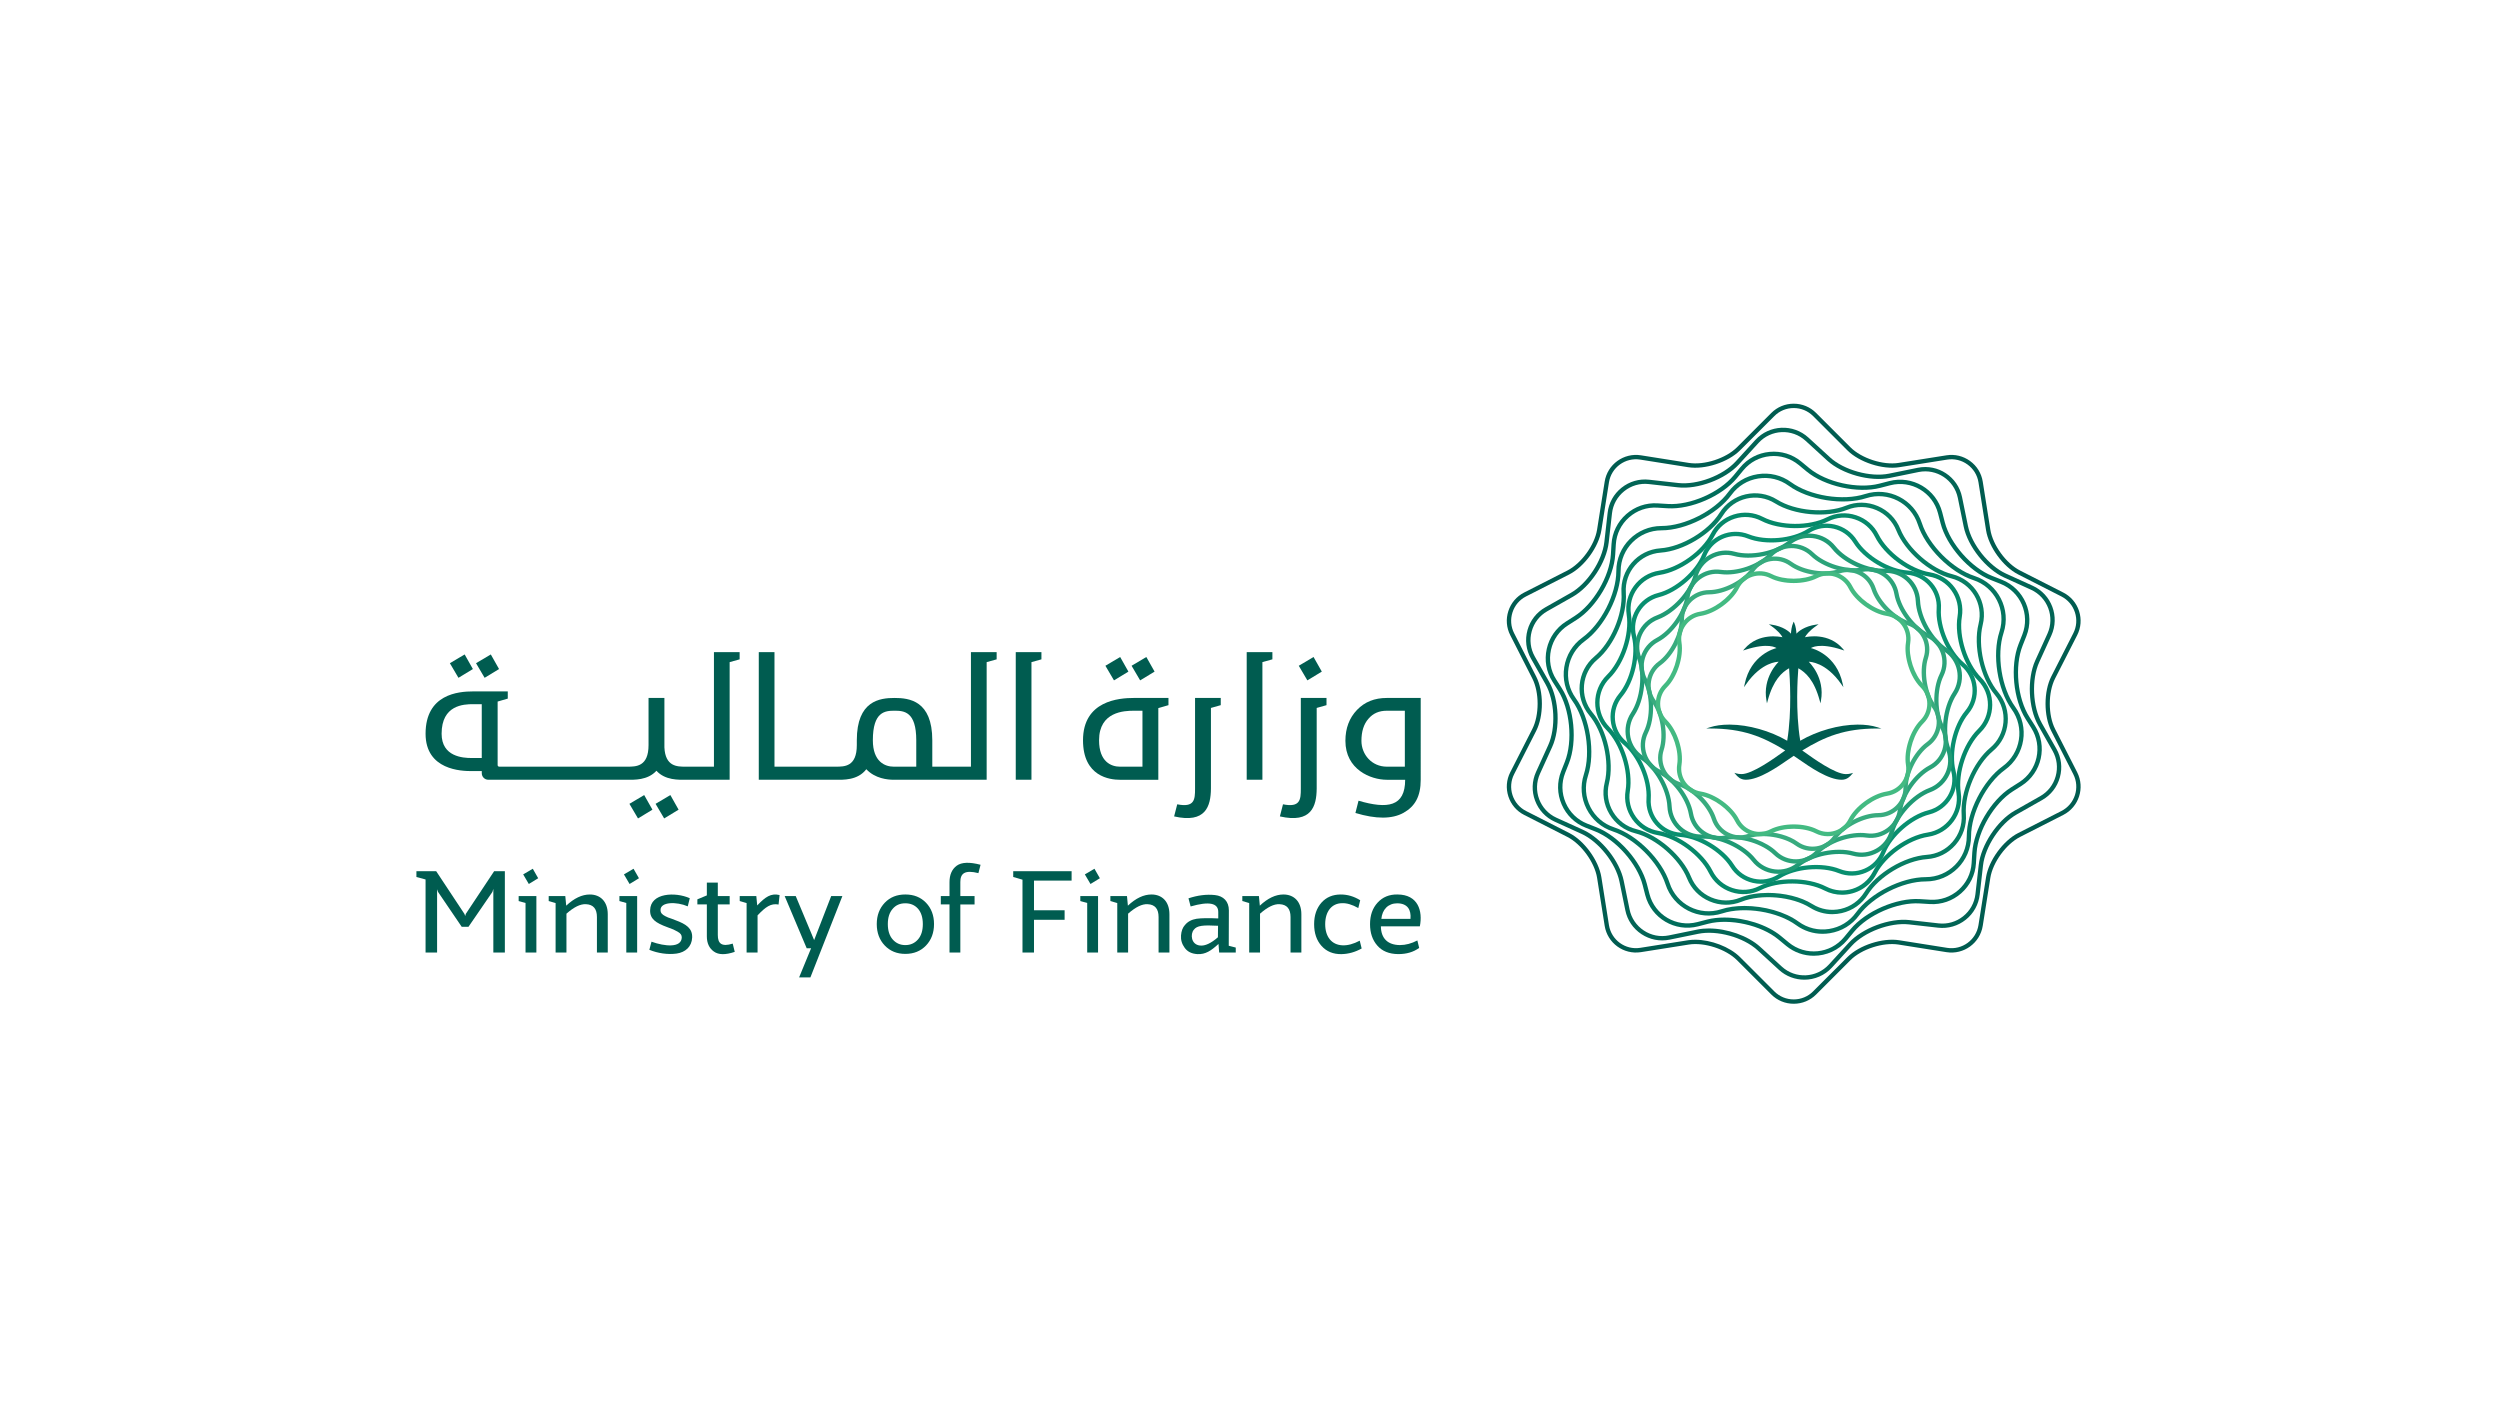 <?xml version="1.0" encoding="utf-8"?>
<!-- Generator: Adobe Illustrator 26.0.1, SVG Export Plug-In . SVG Version: 6.00 Build 0)  -->
<svg version="1.1" id="Layer_1" xmlns="http://www.w3.org/2000/svg" xmlns:xlink="http://www.w3.org/1999/xlink" x="0px" y="0px"
	 viewBox="0 0 1920 1080" style="enable-background:new 0 0 1920 1080;" xml:space="preserve">
<style type="text/css">
	.st0{fill:#005C50;}
	.st1{fill:#026455;}
	.st2{fill:#006C5A;}
	.st3{fill:#04745F;}
	.st4{fill:#077D63;}
	.st5{fill:#058869;}
	.st6{fill:#088F6F;}
	.st7{fill:#1F9A74;}
	.st8{fill:#2BA379;}
	.st9{fill:#38AB7E;}
	.st10{fill:#43BA82;}
</style>
<g>
	<path class="st0" d="M319.81,669.1H335l21.68,32.78l0.61,1.64l0.43-1.64l21.77-32.78h8.24v62.45h-8.85v-48.92l-0.7,2.34
		l-18.39,26.81h-5.2l-18.21-26.81l-0.7-1.99v48.57h-8.85v-56.12l-7.03-1.91"/>
	<path class="st0" d="M413.33,674.49l-7.2,4.42l-4.33-7.37l7.37-4.34L413.33,674.49z M411.94,688.19v43.37h-8.33v-38.08l-5.28-1.47
		v-3.82L411.94,688.19z"/>
	<path class="st0" d="M466.76,702.14v29.41h-8.32v-27.24c0-6.33-2.77-9.63-8.41-9.89c-4.25-0.26-9.2,2.17-15,7.28v29.84h-8.33
		v-37.99L421.4,692v-3.81h12.75l0.7,7.37c6.08-5.73,12.14-8.59,18.13-8.59C461.05,686.97,466.76,692.35,466.76,702.14"/>
	<path class="st0" d="M490.72,674.49l-7.2,4.42l-4.33-7.37l7.37-4.34L490.72,674.49z M489.33,688.19v43.37H481v-38.08l-5.29-1.47
		v-3.82L489.33,688.19z"/>
	<g>
		<path class="st0" d="M519.68,732.33c-6.68,0.95-14.4-0.18-20.98-2.87l1.65-6.24c10.32,3.73,22.98,4.86,23.24-3.21
			c0-1.82-0.7-3.12-3.21-4.51c-1.3-0.7-2.34-1.21-3.21-1.65c-0.96-0.34-2.52-0.95-4.77-1.82c-8.76-3.21-13.36-6.33-13.1-13.01
			c0.26-13.44,19.43-14.14,30.45-9.19l-1.56,6.24c-8.59-3.73-21.08-3.56-20.9,2.86c0,2.26,1.3,3.47,3.64,4.69
			c1.73,0.95,2.43,1.13,4.95,1.99c1.22,0.44,2.08,0.78,2.69,1.04c8.59,3.12,13.27,6.42,13.01,13.36
			C531.31,727.04,526.36,731.37,519.68,732.33"/>
		<path class="st0" d="M564.28,731.03c-7.11,2.43-12.49,2.34-16.04-0.26c-3.56-2.52-5.38-6.42-5.38-11.63V694.6h-7.28v-3.91
			l7.28-3.03v-9.81h8.42v10.33h9.11v6.42h-9.11v23.5c0,6.51,2.87,9.28,11.45,6.6L564.28,731.03z"/>
		<path class="st0" d="M581.54,695.38c6.16-6.5,10.58-9.63,17.18-7.98l-0.78,7.28c-5.9-1.12-9.97,1.82-16.13,8.32v28.54h-8.42
			v-37.98L568.1,692v-3.82h12.75L581.54,695.38z"/>
	</g>
	<path class="st0" d="M638.35,688.19h8.59l-24.55,62.45h-8.67l9.2-22.38h-3.38l-16.91-40.07h8.5l14.13,33.82"/>
	<g>
		<path class="st0" d="M695.3,725.83c3.99,0,7.2-1.48,9.71-4.34c2.52-2.87,3.72-6.85,3.72-11.8s-1.21-8.85-3.63-11.71
			c-2.52-2.86-5.73-4.25-9.81-4.25c-4.08,0-7.29,1.39-9.71,4.25c-2.52,2.86-3.73,6.76-3.73,11.71s1.21,8.93,3.73,11.8
			C688.1,724.35,691.31,725.83,695.3,725.83 M695.3,732.59c-6.51,0-11.71-2.17-15.79-6.42c-4.08-4.26-6.16-9.8-6.16-16.48
			s2.09-12.14,6.16-16.4c4.08-4.24,9.28-6.33,15.79-6.33c6.5,0,11.79,2.09,15.87,6.33c4.08,4.25,6.16,9.71,6.16,16.4
			s-2.09,12.22-6.16,16.48C707.1,730.42,701.81,732.59,695.3,732.59"/>
		<path class="st0" d="M751.42,670.57c-10.5-2.68-13.88,0.26-13.88,6.77v10.85h10.93v6.42h-10.93v36.95h-8.32V694.6h-6.68v-6.42
			h6.68v-10.67c0-5.64,1.82-9.89,5.55-12.66c3.73-2.69,9.81-2.95,18.3-0.7L751.42,670.57z"/>
	</g>
	<path class="st0" d="M822.99,676.3h-28.88v22.81h23.51v7.29h-23.51v25.15h-8.84V675.6l-7.12-2.08v-4.42h44.84"/>
	<path class="st0" d="M844.7,674.49l-7.2,4.42l-4.34-7.37l7.38-4.34L844.7,674.49z M843.3,688.19v43.37h-8.33v-38.08l-5.29-1.47
		v-3.82L843.3,688.19z"/>
	<g>
		<path class="st0" d="M898.12,702.14v29.41h-8.33v-27.24c0-6.33-2.77-9.63-8.41-9.89c-4.24-0.26-9.19,2.17-15,7.28v29.84h-8.32
			v-37.99l-5.29-1.56v-3.81h12.75l0.7,7.37c6.07-5.73,12.14-8.59,18.12-8.59C892.4,686.97,898.12,692.35,898.12,702.14"/>
		<path class="st0" d="M935.36,719.83l0.09-8.84c-11.35-0.6-16.2-0.26-18.63,3.12c-2.69,3.13-2.26,11.28,4.76,12.06
			C925.47,726.61,930.07,724.44,935.36,719.83 M909.88,727.99c-2.17-2.95-3.12-6.16-2.86-9.54c0.26-3.38,1.21-6.07,3.03-8.06
			c2.17-2.6,5.11-4.16,8.93-4.78c3.81-0.52,9.36-0.6,16.64-0.25v-4.95c0-6.94-7.11-8.33-21.22-4.25l-1.65-6.24
			c7.01-2.34,13.77-3.21,20.27-2.52c6.5,0.69,10.75,4.77,10.75,11.79l-0.09,27.16l5.38,1.38v3.81h-12.74l-0.52-6.59
			c-5.64,5.2-10.05,8.15-16.2,7.81C915.25,732.5,912.05,730.94,909.88,727.99"/>
		<path class="st0" d="M999.45,702.14v29.41h-8.32v-27.24c0-6.33-2.77-9.63-8.42-9.89c-4.25-0.26-9.19,2.17-15.01,7.28v29.84h-8.32
			v-37.99l-5.28-1.56v-3.81h12.75l0.7,7.37c6.07-5.73,12.14-8.59,18.12-8.59C993.72,686.97,999.45,692.35,999.45,702.14"/>
		<path class="st0" d="M1014.98,726.52c-3.82-4.26-5.73-9.81-5.73-16.75c0-6.85,1.91-12.32,5.64-16.56
			c3.73-4.16,8.67-6.24,14.83-6.24c5.2,0,10.15,1.47,14.92,4.42l-1.47,5.99c-4.77-2.69-8.94-3.9-12.49-3.73
			c-7.99,0.09-12.93,6.42-12.93,16.13c0,9.63,4.94,15.88,13.27,16.22c4.08,0.18,8.5-1.04,13.26-3.56l1.48,5.99
			c-4.95,2.77-10.15,4.25-15.61,4.34C1023.83,732.85,1018.81,730.76,1014.98,726.52"/>
		<path class="st0" d="M1083.25,705.71c0.6-6.85-2.09-11.89-10.15-11.97c-6.94,0-11.54,4.68-12.22,11.97H1083.25z M1057.75,726.17
			c-3.73-4.26-5.56-9.71-5.56-16.4c0-6.85,1.91-12.32,5.81-16.56c3.91-4.26,8.93-6.34,15.18-6.25c15.96,0,19.61,12.75,17.26,24.46
			h-29.92c0.09,9.28,5.29,14.31,14.57,14.4c4.51,0,9.02-1.22,13.44-3.56l1.39,5.72c-4.34,3.21-9.72,4.77-16.05,4.77
			C1066.86,732.68,1061.48,730.51,1057.75,726.17"/>
	</g>
	<path class="st0" d="M977.2,500.84v5.53l-7.67,2.13v90.34h-12.06v-98.01"/>
	<path class="st0" d="M1015.15,515.8l-11.09,6.73l-6.6-11.22l11.35-6.73"/>
	<g>
		<path class="st0" d="M999.03,536.03v69.86c0,8.29-0.5,14.45-13.69,11.81l-2.39,9.3c24.25,5.53,28.15-7.79,28.27-21.36v-61.95
			l7.54-2.13v-5.53H999.03z"/>
		<path class="st0" d="M917.8,536.03v69.86c0,8.29-0.5,14.45-13.69,11.81l-2.39,9.3c24.26,5.53,28.15-7.79,28.28-21.36v-61.95
			l7.54-2.13v-5.53H917.8z"/>
	</g>
	<path class="st0" d="M886.72,515.8l-11.08,6.73l-6.59-11.22l11.34-6.73"/>
	<path class="st0" d="M866.62,515.8l-11.08,6.73l-6.59-11.22l11.34-6.73"/>
	<g>
		<path class="st0" d="M860.04,588.8c-6.47,0-15.96-3.62-15.96-20.26c0-22.06,19.41-22.7,26.69-22.7h6.64v42.97H860.04z
			 M870.76,536.03c-11.31,0-39.01,2.07-39.01,32.51c0,28.04,20.82,30.32,28.29,30.32h29.55v-55.04l7.79-2.26v-5.53
			C897.38,536.03,870.76,536.03,870.76,536.03z"/>
		<path class="st0" d="M1078.92,588.8h-13.86c-11.44,0-19.48-9.24-19.48-19.85c0-7.16,1.75-12.81,5.4-16.96
			c3.52-4.15,8.17-6.15,14.08-6.15h13.86V588.8z M1091.1,536.03h-26.04c-9.42,0-16.96,3.01-22.87,9.17
			c-5.91,6.16-8.92,14.08-8.92,23.75c0,22.01,19.36,29.91,31.79,29.91h14.1c0,20.73-13.57,22.61-35.81,16.08l-2.39,9.42
			c15.84,4.78,28.15,4.78,36.95-0.12c8.79-4.91,13.19-12.57,13.19-25.38L1091.1,536.03z"/>
	</g>
	<path class="st0" d="M503.48,617.34l6.6,11.22l11.08-6.73l-6.32-11.22"/>
	<path class="st0" d="M483.39,617.34l6.6,11.22l11.08-6.73l-6.33-11.22"/>
	<path class="st0" d="M383.27,513.83l-6.33-11.22l-11.35,6.73l6.6,11.22"/>
	<path class="st0" d="M363.18,513.83l-6.33-11.22l-11.35,6.73l6.6,11.22"/>
	<path class="st0" d="M780.1,500.84v98.01h12.06v-90.34l7.66-2.13v-5.53"/>
	<path class="st0" d="M703.68,588.8h-17.36c-6.47,0-15.97-3.63-15.97-20.27c0-22.05,9.39-22.7,16.67-22.7
		c7.28,0,16.67,0.65,16.67,22.7V588.8z M745.68,500.84v87.96H716v-20.27c0-30.43-17.68-32.5-28.99-32.5
		c-11.31,0-28.98,2.07-28.98,32.5v3.7c0,16.64-9.5,16.57-15.97,16.57H594.8v-87.96h-12.06v98.01h59.32c5.14,0,16.63,0.66,23.27-8.09
		c6.75,7.2,16.39,8.09,20.99,8.09h71.43v-90.34l7.67-2.13v-5.53H745.68z"/>
	<path class="st0" d="M369.99,582.15h-7.85c-6.47,0-22.98-0.91-22.98-18.64c0-22.06,16.91-22.71,24.19-22.71h6.64V582.15z
		 M548.31,500.84v87.96h-21.94c-6.23,0-15.42,0.01-16.11-14.8v-37.97h-12.18v36.2c0,16.64-9.7,16.57-16.17,16.57h-98.52
		c-0.67,0-1.21-0.54-1.21-1.21v-48.8l7.79-2.26V531h-26.62c-11.31,0-36.51,2.07-36.51,32.51c0,28.04,27.84,28.69,35.31,28.69h7.85
		v1.63c0,2.77,2.25,5.02,5.02,5.02h106.9c4.89,0,15.48,0.55,22.22-6.91c6.75,7.46,17.34,6.91,22.23,6.91h34v-90.34l7.67-2.13v-5.53
		H548.31z"/>
	<path class="st0" d="M1301.94,721.71c12.04,0,26.49,5.41,34.42,13.35l26.38,26.37c3.94,3.94,9.21,6.12,14.83,6.12
		c5.62,0,10.89-2.17,14.83-6.12l26.38-26.37c9.16-9.17,27.03-14.97,39.83-12.95l36.84,5.84c11.44,1.81,22.2-6.02,24.01-17.43
		l5.83-36.84c2.03-12.8,13.07-28,24.62-33.89l33.23-16.93c10.31-5.25,14.42-17.91,9.17-28.22l-16.93-33.23
		c-5.88-11.55-5.88-30.34,0-41.88l16.93-33.23c2.53-4.97,2.98-10.66,1.24-16c-1.73-5.34-5.43-9.68-10.4-12.22l-33.23-16.93
		c-11.55-5.89-22.59-21.08-24.62-33.89l-5.83-36.84c-0.87-5.51-3.86-10.37-8.41-13.67c-4.54-3.31-10.08-4.64-15.6-3.77l-36.84,5.84
		c-12.79,2.03-30.67-3.78-39.83-12.95l-26.38-26.37c-3.94-3.94-9.22-6.12-14.83-6.12c-5.62,0-10.89,2.18-14.83,6.12l-26.38,26.37
		c-9.16,9.17-27.03,14.98-39.83,12.95l-36.84-5.84c-11.44-1.81-22.2,6.01-24.01,17.44l-5.83,36.84c-2.03,12.8-13.07,28-24.62,33.89
		L1172,458.06c-4.97,2.53-8.67,6.88-10.4,12.22c-1.73,5.35-1.3,11.03,1.24,16l16.92,33.23c5.89,11.55,5.89,30.34,0,41.88
		l-16.92,33.23c-2.53,4.97-2.97,10.66-1.24,16c1.73,5.35,5.43,9.68,10.4,12.22l33.23,16.93c11.55,5.89,22.59,21.08,24.62,33.89
		l5.83,36.84c1.81,11.42,12.58,19.26,24.01,17.43l36.84-5.84C1298.26,721.84,1300.07,721.71,1301.94,721.71 M1377.58,770.89
		c-6.52,0-12.62-2.52-17.2-7.09L1334,737.42c-8.5-8.5-25.08-13.89-36.94-12.01l-36.84,5.84c-13.25,2.1-25.73-6.97-27.83-20.22
		l-5.83-36.84c-1.88-11.87-12.13-25.97-22.84-31.43l-33.23-16.93c-5.76-2.93-10.05-7.97-12.06-14.16
		c-2.01-6.2-1.51-12.78,1.43-18.55l16.93-33.23c5.46-10.72,5.46-28.14,0-38.85l-16.93-33.23c-2.94-5.77-3.45-12.36-1.43-18.55
		c2.01-6.2,6.3-11.23,12.06-14.17l33.23-16.93c10.71-5.46,20.95-19.56,22.84-31.43l5.83-36.84c2.1-13.25,14.58-22.32,27.83-20.22
		l36.84,5.84c11.88,1.89,28.44-3.51,36.94-12.01l26.37-26.37c4.58-4.58,10.68-7.1,17.2-7.1c6.52,0,12.62,2.52,17.2,7.1l26.37,26.37
		c8.5,8.5,25.08,13.89,36.94,12.01l36.84-5.84c6.4-1.02,12.81,0.54,18.09,4.37c5.27,3.83,8.73,9.46,9.74,15.85l5.83,36.84
		c1.88,11.87,12.13,25.97,22.84,31.43l33.23,16.93c5.76,2.94,10.05,7.97,12.06,14.17c2.01,6.2,1.5,12.78-1.43,18.55l-16.94,33.23
		c-5.46,10.71-5.46,28.13,0,38.85l16.94,33.23c6.08,11.95,1.32,26.63-10.63,32.72l-33.23,16.93c-10.71,5.46-20.96,19.56-22.84,31.43
		l-5.83,36.84c-2.1,13.25-14.59,22.32-27.83,20.22l-36.84-5.84c-11.88-1.89-28.45,3.51-36.94,12.01l-26.37,26.37
		C1390.2,768.37,1384.09,770.89,1377.58,770.89"/>
	<path class="st1" d="M1312.36,713.05c13.9,0,30.14,5.56,39.51,14.13l16.63,15.21c10.38,9.49,26.55,8.77,36.04-1.61l15.21-16.63
		c10.43-11.4,31.42-19.27,46.78-17.53l22.39,2.53c6.72,0.76,13.39-1.16,18.74-5.42c5.35-4.26,8.71-10.32,9.47-17.06l2.53-22.39
		c1.73-15.36,14.09-34.06,27.54-41.68l19.61-11.11c5.9-3.35,10.16-8.82,11.97-15.4c1.82-6.59,0.98-13.47-2.36-19.37l-11.11-19.61
		c-7.62-13.44-8.62-35.83-2.22-49.91l9.33-20.51c5.83-12.81,0.15-27.96-12.66-33.79l-20.51-9.33c-14.07-6.4-28.04-23.93-31.13-39.07
		l-4.51-22.09c-2.82-13.77-16.3-22.7-30.1-19.89l-22.08,4.52c-15.14,3.09-36.75-2.88-48.15-13.31l-16.62-15.21
		c-10.38-9.49-26.55-8.77-36.04,1.61l-15.21,16.63c-10.44,11.41-31.42,19.27-46.78,17.53l-22.39-2.53
		c-6.75-0.77-13.4,1.16-18.75,5.42c-5.34,4.26-8.71,10.32-9.47,17.06l-2.53,22.39c-1.73,15.36-14.08,34.06-27.53,41.68l-19.61,11.11
		c-5.91,3.35-10.16,8.82-11.98,15.4s-0.98,13.47,2.36,19.37l11.11,19.61c7.62,13.44,8.62,35.83,2.22,49.91l-9.33,20.51
		c-5.83,12.81-0.15,27.96,12.65,33.79l20.52,9.33c14.07,6.4,28.04,23.93,31.12,39.07l4.51,22.07c1.36,6.65,5.25,12.38,10.96,16.16
		c5.7,3.77,12.51,5.09,19.15,3.74l22.07-4.52C1306.42,713.31,1309.34,713.05,1312.36,713.05 M1385.7,752.41
		c-6.96,0-13.94-2.5-19.47-7.55l-16.62-15.21c-10.72-9.8-30.99-15.4-45.23-12.5l-22.08,4.51c-7.52,1.53-15.21,0.04-21.66-4.23
		c-6.45-4.26-10.85-10.75-12.38-18.27l-4.52-22.09c-2.91-14.22-16.02-30.68-29.24-36.69l-20.52-9.33
		c-6.98-3.18-12.32-8.91-15.04-16.15c-2.71-7.23-2.46-15.07,0.72-22.06l9.33-20.51c6.01-13.22,5.08-34.25-2.08-46.88l-11.12-19.61
		c-3.79-6.68-4.73-14.46-2.68-21.91c2.06-7.44,6.87-13.63,13.55-17.42l19.61-11.12c12.63-7.15,24.23-24.72,25.86-39.15l2.53-22.39
		c0.86-7.63,4.66-14.48,10.71-19.3s13.56-6.98,21.2-6.13l22.39,2.53c14.45,1.62,34.13-5.75,43.94-16.46l15.21-16.63
		c10.74-11.73,29.03-12.55,40.76-1.81l16.63,15.21c10.72,9.8,31.01,15.4,45.23,12.5l22.07-4.5c15.58-3.19,30.86,6.9,34.05,22.49
		l4.52,22.09c2.9,14.22,16.02,30.69,29.23,36.69l20.52,9.33c14.48,6.59,20.9,23.73,14.32,38.21l-9.33,20.51
		c-6.01,13.22-5.08,34.25,2.09,46.88l11.11,19.61c3.79,6.67,4.74,14.46,2.68,21.91c-2.05,7.44-6.87,13.63-13.55,17.42l-19.61,11.11
		c-12.63,7.16-24.23,24.72-25.86,39.15l-2.54,22.39c-0.86,7.63-4.66,14.48-10.7,19.3c-6.05,4.82-13.59,6.98-21.21,6.13l-22.39-2.53
		c-14.42-1.64-34.14,5.75-43.94,16.46L1407,743.04C1401.32,749.26,1393.52,752.41,1385.7,752.41"/>
	<path class="st2" d="M1324.32,704.67c15.38,0,32.79,5.36,43.41,14.11l6.13,5.06c12.79,10.53,31.76,8.71,42.29-4.07l5.06-6.14
		c11.42-13.85,35.26-24.22,53.22-23.13l7.94,0.49c7.97,0.49,15.68-2.18,21.71-7.51s9.62-12.66,10.11-20.63l0.49-7.94
		c1.1-17.93,14.31-40.35,29.46-50l6.71-4.27c13.97-8.9,18.1-27.51,9.2-41.48l-4.27-6.71c-9.65-15.14-12.14-41.05-5.56-57.76
		l2.92-7.39c6.08-15.41-1.52-32.89-16.93-38.96l-7.4-2.92c-16.7-6.58-33.95-26.08-38.44-43.46l-1.99-7.7
		c-4.15-16.03-20.56-25.71-36.6-21.57l-7.7,1.99c-17.39,4.5-42.79-1.14-56.65-12.56l-6.13-5.06c-6.17-5.08-13.98-7.46-21.99-6.69
		c-8.01,0.77-15.23,4.59-20.31,10.75l-5.05,6.13c-11.42,13.85-35.27,24.22-53.22,23.13l-7.94-0.49c-7.95-0.5-15.68,2.18-21.71,7.51
		c-6.03,5.33-9.62,12.66-10.11,20.63l-0.49,7.94c-1.09,17.92-14.31,40.35-29.45,49.99l-6.71,4.28
		c-6.74,4.29-11.41,10.98-13.16,18.84c-1.74,7.86-0.34,15.9,3.96,22.64l4.27,6.71c9.65,15.14,12.14,41.05,5.56,57.76l-2.91,7.39
		c-2.93,7.44-2.78,15.6,0.43,22.98c3.21,7.38,9.07,13.05,16.5,15.99l7.4,2.91c16.7,6.58,33.95,26.08,38.44,43.47l1.99,7.7
		c4.15,16.04,20.57,25.71,36.6,21.56l7.7-1.99C1315.14,705.17,1319.64,704.67,1324.32,704.67 M1392.95,734.03
		c-7.48,0-15-2.49-21.21-7.61l-6.13-5.06c-13.12-10.82-37.21-16.17-53.68-11.91l-7.7,1.99c-17.83,4.61-36.07-6.15-40.68-23.97
		l-1.99-7.7c-4.26-16.47-20.6-34.95-36.44-41.19l-7.39-2.92c-8.26-3.25-14.78-9.56-18.34-17.76c-3.57-8.2-3.73-17.27-0.48-25.53
		l2.92-7.4c6.23-15.83,3.87-40.39-5.27-54.74l-4.27-6.71c-4.77-7.49-6.33-16.43-4.4-25.16c1.94-8.72,7.13-16.16,14.62-20.93
		l6.71-4.28c14.35-9.14,26.88-30.4,27.92-47.38l0.49-7.93c0.54-8.87,4.53-17.01,11.23-22.93c6.69-5.92,15.26-8.88,24.13-8.35
		l7.94,0.49c17.01,1.08,39.61-8.79,50.43-21.93l5.06-6.13c5.65-6.85,13.66-11.1,22.57-11.95c8.9-0.86,17.58,1.78,24.43,7.44
		l6.13,5.06c13.13,10.83,37.22,16.17,53.69,11.91l7.7-1.99c17.83-4.61,36.07,6.14,40.68,23.96l1.99,7.7
		c4.26,16.47,20.6,34.95,36.43,41.19l7.4,2.92c17.12,6.75,25.57,26.18,18.82,43.3l-2.92,7.39c-6.24,15.84-3.88,40.39,5.27,54.74
		l4.27,6.71c9.89,15.53,5.3,36.2-10.22,46.09l-6.71,4.27c-14.35,9.14-26.87,30.4-27.92,47.38l-0.49,7.94
		c-0.54,8.87-4.53,17.02-11.23,22.94c-6.7,5.92-15.29,8.87-24.13,8.34l-7.93-0.49c-16.96-1.08-39.61,8.79-50.43,21.92l-5.06,6.13
		C1412.14,729.9,1402.58,734.03,1392.95,734.03"/>
	<path class="st3" d="M1339.76,695.76c14.89,0,31.1,4.4,41.65,12.09c6.74,4.9,15.02,6.9,23.32,5.59c8.31-1.3,15.58-5.73,20.49-12.48
		c10.99-15.08,35.1-27.34,53.79-27.34h0.09c17.28,0,31.34-14.05,31.36-31.32c0.02-18.68,12.35-42.81,27.49-53.76
		c14-10.15,17.14-29.8,6.99-43.8c-10.96-15.13-15.16-41.89-9.36-59.65c5.36-16.44-3.64-34.18-20.08-39.55
		c-17.77-5.8-36.89-24.98-42.64-42.76c-5.33-16.45-23.05-25.51-39.5-20.19c-17.78,5.75-44.52,1.48-59.63-9.52
		c-6.74-4.92-15.03-6.9-23.33-5.59c-8.3,1.3-15.57,5.73-20.49,12.48c-10.99,15.08-35.1,27.34-53.78,27.34h-0.1
		c-17.27,0-31.33,14.04-31.36,31.32c-0.02,18.68-12.35,42.8-27.48,53.77c-6.76,4.89-11.2,12.16-12.53,20.45
		c-1.33,8.31,0.64,16.59,5.53,23.35c10.96,15.13,15.17,41.89,9.37,59.65c-2.59,7.92-1.92,16.42,1.88,23.91
		c3.8,7.49,10.27,13.04,18.2,15.63c17.76,5.8,36.89,24.98,42.64,42.75c5.32,16.46,23.05,25.52,39.5,20.19
		C1327.15,696.58,1333.33,695.76,1339.76,695.76 M1399.75,717.17c-7.28,0-14.34-2.28-20.31-6.63
		c-14.34-10.45-39.75-14.51-56.63-9.05c-18.22,5.89-37.82-4.13-43.7-22.34c-5.46-16.88-23.63-35.1-40.5-40.61
		c-8.78-2.86-15.93-9.01-20.14-17.29c-4.21-8.29-4.95-17.69-2.09-26.47c5.51-16.87,1.52-42.28-8.9-56.65
		c-5.42-7.48-7.6-16.65-6.13-25.83c1.46-9.19,6.39-17.22,13.87-22.64c14.37-10.4,26.08-33.31,26.1-51.06
		c0.02-19.12,15.59-34.65,34.7-34.65h0.1c17.74,0,40.63-11.65,51.08-25.97c5.43-7.46,13.49-12.36,22.67-13.81
		c9.19-1.45,18.35,0.76,25.81,6.2c14.34,10.45,39.75,14.51,56.63,9.04c18.21-5.88,37.81,4.14,43.7,22.34
		c5.46,16.88,23.62,35.1,40.5,40.61c18.19,5.94,28.16,25.57,22.22,43.75c-5.51,16.87-1.51,42.28,8.9,56.65
		c11.23,15.5,7.75,37.24-7.75,48.47c-14.37,10.42-26.08,33.32-26.1,51.07c-0.03,19.11-15.6,34.65-34.71,34.65h-0.1
		c-17.74,0-40.65,11.64-51.08,25.97c-5.44,7.46-13.49,12.37-22.67,13.81C1403.41,717.03,1401.58,717.17,1399.75,717.17"/>
	<path class="st4" d="M1357.85,685.73c12.31,0,25.17,3.01,34.15,8.64c6.5,4.07,14.23,5.36,21.77,3.64c7.53-1.73,13.92-6.27,18-12.77
		c9.18-14.65,30.69-27.55,47.94-28.74c7.66-0.53,14.67-4.02,19.75-9.85c5.08-5.83,7.58-13.26,7.06-20.91
		c-1.19-17.26,8.63-40.33,21.9-51.43c12.2-10.21,13.81-28.44,3.61-40.64c-11.11-13.26-16.72-37.71-12.52-54.48
		c3.87-15.43-5.54-31.13-20.97-34.99c-16.78-4.2-35.69-20.68-42.15-36.72c-2.87-7.12-8.36-12.7-15.48-15.74
		c-7.11-3.03-14.94-3.12-22.06-0.25c-16.04,6.46-41.02,4.24-55.68-4.93c-13.48-8.44-31.32-4.35-39.76,9.13
		c-9.19,14.66-30.69,27.56-47.95,28.74c-15.87,1.1-27.89,14.89-26.8,30.77c1.19,17.26-8.63,40.33-21.9,51.43
		c-12.2,10.21-13.81,28.44-3.61,40.64c11.11,13.26,16.72,37.7,12.52,54.48c-1.87,7.44-0.7,15.19,3.27,21.82
		c3.97,6.63,10.26,11.31,17.7,13.17c16.78,4.21,35.69,20.68,42.15,36.72c2.87,7.12,8.36,12.7,15.48,15.73
		c7.11,3.03,14.94,3.12,22.06,0.25C1342.53,686.93,1350.08,685.73,1357.85,685.73 M1407.19,702.1c-5.97,0-11.81-1.67-16.97-4.89
		c-13.87-8.69-37.5-10.78-52.66-4.67c-7.95,3.2-16.69,3.1-24.62-0.28c-7.94-3.38-14.07-9.62-17.27-17.56
		c-6.12-15.17-23.99-30.75-39.86-34.73c-8.31-2.08-15.32-7.3-19.76-14.69c-4.44-7.4-5.73-16.05-3.64-24.36
		c3.97-15.87-1.33-38.99-11.84-51.52c-11.39-13.61-9.59-33.96,4.02-45.35c12.54-10.5,21.83-32.32,20.71-48.64
		c-1.22-17.71,12.2-33.1,29.91-34.32c16.32-1.13,36.66-13.32,45.34-27.18c9.43-15.04,29.33-19.61,44.37-10.19
		c13.86,8.68,37.49,10.77,52.66,4.66c7.94-3.2,16.68-3.11,24.62,0.28c7.93,3.37,14.06,9.61,17.26,17.56
		c6.11,15.17,23.99,30.75,39.86,34.73c17.22,4.31,27.72,21.83,23.4,39.05c-3.97,15.87,1.33,38.98,11.84,51.52
		c11.39,13.61,9.59,33.95-4.02,45.35c-12.54,10.5-21.83,32.32-20.71,48.64c0.59,8.55-2.2,16.83-7.87,23.33
		c-5.66,6.5-13.49,10.41-22.03,10.99c-16.32,1.13-36.67,13.32-45.35,27.18c-4.55,7.26-11.68,12.32-20.09,14.25
		C1412.08,701.82,1409.63,702.1,1407.19,702.1"/>
	<path class="st5" d="M1376.27,675.28c9.52,0,19.06,1.88,26.29,5.61c12.97,6.71,29.01,1.62,35.73-11.36
		c7.35-14.22,26.21-27.75,42.04-30.15c14.45-2.2,24.42-15.74,22.22-30.19c-2.41-15.83,4.9-37.85,16.3-49.11
		c10.4-10.27,10.51-27.09,0.23-37.48c-11.25-11.39-18.28-33.51-15.68-49.3c1.15-6.96-0.5-13.97-4.64-19.74
		c-4.14-5.78-10.25-9.58-17.21-10.74c-15.79-2.6-34.48-16.36-41.66-30.67c-3.16-6.3-8.61-11.01-15.35-13.24
		c-6.76-2.25-13.93-1.73-20.23,1.43c-14.3,7.18-37.51,7.04-51.73-0.32c-6.26-3.24-13.44-3.85-20.2-1.69
		c-6.77,2.15-12.29,6.79-15.52,13.05c-7.36,14.21-26.22,27.74-42.04,30.15c-14.45,2.2-24.42,15.74-22.23,30.19
		c2.41,15.82-4.9,37.85-16.3,49.1c-10.4,10.28-10.5,27.09-0.23,37.5c11.25,11.39,18.28,33.5,15.68,49.3
		c-1.15,6.96,0.5,13.96,4.64,19.74c4.14,5.77,10.25,9.58,17.21,10.73c15.79,2.6,34.48,16.36,41.66,30.67
		c3.16,6.3,8.61,11,15.36,13.24c6.74,2.23,13.92,1.73,20.23-1.43C1357.86,677.04,1367.06,675.28,1376.27,675.28 M1414.7,687.19
		c-4.61,0-9.3-1.07-13.67-3.33c-13.38-6.93-35.23-7.06-48.7-0.31c-7.09,3.56-15.19,4.14-22.77,1.62
		c-7.59-2.52-13.73-7.82-17.29-14.92c-6.76-13.47-24.35-26.42-39.22-28.87c-7.84-1.29-14.72-5.58-19.38-12.08
		c-4.66-6.5-6.52-14.4-5.22-22.23c2.45-14.87-4.18-35.69-14.77-46.41c-11.56-11.71-11.44-30.64,0.26-42.22
		c10.73-10.59,17.61-31.33,15.34-46.22c-2.48-16.28,8.75-31.52,25.03-34c14.89-2.26,32.65-15,39.58-28.38
		c3.65-7.06,9.85-12.27,17.47-14.7c7.62-2.42,15.7-1.75,22.76,1.9c13.38,6.93,35.23,7.06,48.7,0.31c7.1-3.56,15.19-4.13,22.77-1.62
		c7.59,2.52,13.73,7.81,17.29,14.91c6.76,13.47,24.35,26.42,39.22,28.87c7.84,1.29,14.72,5.58,19.38,12.08
		c4.66,6.5,6.51,14.39,5.22,22.23c-2.45,14.87,4.18,35.69,14.77,46.41c11.57,11.71,11.44,30.65-0.26,42.22
		c-10.72,10.59-17.61,31.32-15.34,46.22c2.48,16.28-8.75,31.52-25.03,34c-14.89,2.26-32.66,14.99-39.58,28.37
		C1435.96,681.31,1425.51,687.19,1414.7,687.19"/>
	<path class="st6" d="M1333,411.75c-9.68,0-18.86,5.8-22.68,15.31c-5.52,13.77-21.72,27.94-36.11,31.57
		c-13.04,3.29-20.98,16.57-17.69,29.62c3.63,14.4-1.16,35.37-10.66,46.77c-4.16,4.98-6.13,11.31-5.54,17.82
		c0.58,6.51,3.65,12.38,8.63,16.54c11.39,9.51,19.86,29.29,18.86,44.1c-0.9,13.42,9.28,25.07,22.7,25.97
		c14.81,1,33.28,12.03,41.18,24.6c3.45,5.49,8.87,9.31,15.23,10.77c6.38,1.45,12.91,0.35,18.4-3.1c12.57-7.9,34-9.83,47.78-4.31
		c6.02,2.41,12.64,2.33,18.65-0.24c6.01-2.57,10.65-7.3,13.06-13.33c5.52-13.78,21.73-27.94,36.12-31.57
		c13.04-3.29,20.98-16.57,17.69-29.62c-3.63-14.39,1.15-35.37,10.66-46.77c4.16-4.98,6.12-11.31,5.54-17.82
		c-0.59-6.51-3.65-12.38-8.64-16.54c-11.39-9.5-19.85-29.29-18.86-44.1c0.9-13.42-9.28-25.07-22.7-25.97
		c-14.81-1-33.28-12.03-41.18-24.6c-7.16-11.39-22.25-14.83-33.64-7.67c-12.56,7.9-33.98,9.83-47.77,4.31
		C1339.08,412.31,1336.01,411.75,1333,411.75 M1352.45,678.79c-2.08,0-4.18-0.23-6.27-0.71c-7.24-1.65-13.39-6-17.32-12.25
		c-7.4-11.77-24.71-22.1-38.58-23.04c-15.26-1.03-26.84-14.28-25.81-29.53c0.93-13.88-6.99-32.41-17.67-41.32
		c-5.67-4.73-9.15-11.41-9.82-18.81c-0.67-7.4,1.57-14.59,6.29-20.26c8.91-10.67,13.39-30.32,9.99-43.81
		c-3.73-14.83,5.28-29.94,20.12-33.68c13.48-3.4,28.66-16.67,33.83-29.57c5.69-14.2,21.87-21.11,36.07-15.42
		c12.9,5.17,32.98,3.37,44.75-4.04c6.24-3.93,13.67-5.18,20.92-3.53c7.24,1.65,13.4,6,17.32,12.25c7.4,11.77,24.71,22.1,38.58,23.04
		c15.26,1.03,26.84,14.28,25.81,29.53c-0.93,13.87,6.99,32.41,17.66,41.32c5.67,4.73,9.16,11.41,9.82,18.81s-1.57,14.59-6.3,20.26
		c-8.91,10.68-13.39,30.33-9.99,43.81c3.74,14.83-5.28,29.94-20.11,33.68c-13.48,3.4-28.66,16.67-33.84,29.57
		c-2.74,6.85-8.02,12.23-14.85,15.15c-6.82,2.92-14.35,3.01-21.21,0.27c-12.91-5.18-32.98-3.37-44.75,4.04
		C1362.66,677.35,1357.61,678.79,1352.45,678.79"/>
	<path class="st7" d="M1308.89,640.81c13.61,0,30.9,8.09,39.22,18.52c3.75,4.69,9.11,7.65,15.12,8.33
		c6.01,0.68,11.9-1.01,16.59-4.75c10.82-8.63,30.45-12.64,43.79-8.96c5.78,1.6,11.87,0.83,17.12-2.15
		c5.26-2.98,9.04-7.81,10.63-13.6c3.69-13.33,17.21-28.13,30.16-32.99c11.65-4.37,17.57-17.4,13.2-29.04
		c-4.85-12.96-2.61-32.88,5.01-44.42c6.85-10.38,3.98-24.4-6.4-31.26c-11.54-7.62-21.44-25.06-22.06-38.87
		c-0.55-12.43-11.15-22.09-23.55-21.53c-13.81,0.59-32.07-7.68-40.7-18.49c-3.74-4.69-9.1-7.65-15.12-8.33
		c-6.02-0.68-11.9,1.01-16.59,4.75c-10.82,8.62-30.46,12.64-43.8,8.96c-5.78-1.59-11.86-0.83-17.12,2.15
		c-5.26,2.98-9.03,7.81-10.63,13.6c-3.68,13.33-17.21,28.13-30.16,32.99c-5.62,2.11-10.08,6.3-12.58,11.81
		c-2.5,5.51-2.72,11.63-0.61,17.24c4.85,12.96,2.61,32.88-5.02,44.42c-3.3,5.01-4.45,11.02-3.24,16.95c1.21,5.92,4.64,11,9.65,14.31
		c11.54,7.62,21.43,25.06,22.06,38.88c0.56,12.42,11.11,22.09,23.55,21.53C1307.9,640.81,1308.39,640.81,1308.89,640.81
		 M1365.83,671.14c-0.99,0-1.98-0.06-2.98-0.17c-6.9-0.78-13.06-4.18-17.35-9.56c-8.04-10.08-25.1-17.8-37.93-17.24
		c-14.35,0.66-26.4-10.45-27.04-24.72c-0.58-12.88-9.8-29.14-20.56-36.24c-5.75-3.8-9.68-9.63-11.07-16.43
		c-1.39-6.8-0.07-13.71,3.73-19.46c7.1-10.76,9.2-29.33,4.67-41.4c-2.42-6.45-2.18-13.49,0.7-19.8c2.87-6.32,8-11.13,14.46-13.55
		c12.07-4.53,24.68-18.33,28.12-30.75c1.83-6.64,6.16-12.19,12.2-15.61c6.04-3.43,13.02-4.3,19.66-2.47
		c12.43,3.43,30.74-0.31,40.82-8.35c5.39-4.3,12.16-6.24,19.05-5.46c6.9,0.78,13.06,4.17,17.36,9.55
		c8.03,10.08,25.16,17.8,37.93,17.24c14.35-0.66,26.4,10.45,27.04,24.72c0.57,12.88,9.79,29.14,20.55,36.24
		c11.92,7.87,15.22,23.97,7.35,35.9c-7.11,10.75-9.2,29.33-4.67,41.4c5.02,13.37-1.78,28.34-15.15,33.35
		c-12.07,4.53-24.68,18.33-28.11,30.75c-1.83,6.64-6.16,12.19-12.2,15.61c-6.04,3.43-13.02,4.31-19.66,2.47
		c-12.45-3.44-30.74,0.31-40.82,8.35C1377.29,669.19,1371.67,671.14,1365.83,671.14"/>
	<path class="st8" d="M1330.6,641.23c11.91,0,26.06,5.14,33.96,12.79c8.31,8.05,21.61,7.83,29.64-0.47
		c9.02-9.3,26.76-15.39,39.6-13.57c5.5,0.78,11.03-0.65,15.52-4.02c4.49-3.37,7.39-8.27,8.18-13.79
		c1.82-12.82,12.61-28.19,24.05-34.25c4.93-2.61,8.55-7.01,10.2-12.38c1.65-5.37,1.12-11.04-1.49-15.96
		c-6.07-11.45-6.37-30.22-0.67-41.85c5.08-10.39,0.77-22.97-9.62-28.05c-11.63-5.7-22.91-20.71-25.14-33.47
		c-0.96-5.49-4.02-10.29-8.62-13.52c-4.6-3.23-10.17-4.48-15.64-3.52c-12.75,2.24-30.71-3.28-40.01-12.29
		c-8.3-8.04-21.6-7.83-29.64,0.47c-9.01,9.3-26.78,15.39-39.6,13.57c-5.5-0.78-11.02,0.64-15.52,4.02
		c-4.49,3.37-7.39,8.27-8.18,13.79c-1.82,12.83-12.61,28.19-24.05,34.25c-4.92,2.61-8.55,7-10.2,12.37
		c-1.65,5.37-1.12,11.04,1.49,15.97c6.07,11.44,6.37,30.21,0.67,41.85c-5.08,10.38-0.77,22.97,9.62,28.05
		c11.63,5.69,22.91,20.7,25.14,33.46c0.97,5.49,4.02,10.29,8.62,13.52c4.6,3.23,10.16,4.48,15.64,3.52
		C1326.47,641.4,1328.51,641.23,1330.6,641.23 M1379.14,663.26c-6.1,0-12.19-2.27-16.91-6.83c-8.63-8.35-25.27-13.47-37.11-11.41
		c-6.37,1.12-12.81-0.33-18.14-4.08c-5.33-3.73-8.88-9.31-9.99-15.68c-2.07-11.83-12.53-25.75-23.32-31.03
		c-12.04-5.89-17.04-20.48-11.15-32.52c5.28-10.79,5-28.2-0.62-38.82c-3.03-5.71-3.64-12.29-1.73-18.51
		c1.91-6.22,6.12-11.31,11.83-14.34c10.61-5.63,20.63-19.88,22.31-31.77c0.9-6.4,4.28-12.09,9.48-16c5.2-3.91,11.58-5.57,18-4.66
		c11.88,1.7,28.36-3.95,36.72-12.58c9.32-9.63,24.75-9.87,34.37-0.55c8.63,8.35,25.3,13.47,37.11,11.4
		c6.37-1.11,12.81,0.33,18.14,4.07c5.33,3.75,8.88,9.31,9.99,15.69c2.07,11.83,12.53,25.75,23.32,31.03
		c12.03,5.89,17.03,20.48,11.14,32.52c-5.28,10.79-5,28.2,0.62,38.82c3.03,5.72,3.65,12.29,1.73,18.51
		c-1.91,6.22-6.11,11.32-11.83,14.34c-10.61,5.63-20.62,19.88-22.31,31.77c-0.9,6.4-4.28,12.09-9.48,16s-11.58,5.56-18,4.66
		c-11.87-1.7-28.36,3.95-36.72,12.58C1391.85,660.79,1385.5,663.26,1379.14,663.26"/>
	<path class="st9" d="M1354.03,638.83c9.56,0,19.96,2.8,26.74,7.7c8.65,6.26,20.78,4.31,27.03-4.34
		c7.07-9.79,22.63-17.76,34.71-17.79c5.14-0.01,10-2.04,13.66-5.72c3.66-3.68,5.67-8.54,5.65-13.69
		c-0.03-12.07,7.88-27.67,17.63-34.79c8.61-6.3,10.51-18.44,4.21-27.06c-7.12-9.74-9.9-27.02-6.2-38.51
		c1.57-4.9,1.14-10.14-1.22-14.76c-2.36-4.61-6.37-8.03-11.26-9.61c-11.49-3.7-23.89-16.04-27.65-27.51
		c-1.61-4.89-5.03-8.88-9.66-11.22c-4.63-2.34-9.87-2.76-14.77-1.15c-11.47,3.76-28.75,1.06-38.53-6.01
		c-4.17-3.01-9.3-4.23-14.41-3.4c-5.13,0.82-9.61,3.57-12.63,7.75c-7.07,9.78-22.64,17.76-34.7,17.79
		c-10.68,0.02-19.35,8.73-19.32,19.41c0.03,12.06-7.87,27.67-17.62,34.79c-4.16,3.03-6.89,7.53-7.68,12.65
		c-0.81,5.13,0.42,10.24,3.47,14.4c7.11,9.74,9.89,27.02,6.19,38.5c-1.58,4.9-1.14,10.14,1.22,14.77c2.37,4.62,6.37,8.03,11.27,9.61
		c11.49,3.7,23.89,16.04,27.65,27.51c3.32,10.15,14.29,15.7,24.42,12.38C1345.74,639.38,1349.81,638.83,1354.03,638.83
		 M1392.08,653.54c-4.61,0-9.27-1.4-13.28-4.29c-8.87-6.42-25.13-8.95-35.53-5.54c-11.89,3.9-24.76-2.61-28.66-14.51
		c-3.4-10.4-15.07-22.02-25.48-25.37c-5.75-1.86-10.45-5.86-13.22-11.26c-2.77-5.41-3.28-11.56-1.43-17.31
		c3.36-10.41,0.74-26.68-5.71-35.51c-3.56-4.88-5.01-10.87-4.08-16.89c0.94-6,4.14-11.28,9.03-14.84
		c8.83-6.45,16.27-21.14,16.25-32.08c-0.03-12.52,10.13-22.73,22.65-22.76c10.94-0.03,25.6-7.54,32.02-16.41
		c3.54-4.9,8.79-8.13,14.8-9.09c6-0.96,12,0.46,16.9,3.99c8.87,6.4,25.14,8.95,35.54,5.54c5.73-1.88,11.89-1.4,17.31,1.34
		c5.43,2.75,9.45,7.43,11.33,13.17c3.4,10.4,15.07,22.01,25.49,25.37c5.75,1.85,10.45,5.85,13.22,11.26
		c2.77,5.41,3.28,11.56,1.43,17.31c-3.35,10.41-0.74,26.67,5.72,35.5c3.56,4.88,5.01,10.88,4.07,16.89
		c-0.94,6-4.15,11.28-9.02,14.84c-8.84,6.45-16.28,21.14-16.25,32.08c0.01,6.04-2.34,11.74-6.63,16.05
		c-4.29,4.31-9.97,6.69-16.02,6.71c-10.94,0.02-25.6,7.54-32,16.41C1406.08,650.28,1399.13,653.54,1392.08,653.54"/>
	<path class="st10" d="M1377.57,633.13c6.56,0,13.13,1.27,18.12,3.82c4.22,2.15,9.04,2.52,13.58,1.05
		c4.54-1.48,8.22-4.61,10.37-8.83c5.09-9.99,18.24-19.55,29.31-21.29c9.7-1.54,16.33-10.68,14.8-20.38
		c-1.76-11.07,3.26-26.53,11.19-34.45c3.35-3.35,5.19-7.82,5.19-12.59c0-4.77-1.85-9.25-5.19-12.59
		c-7.93-7.93-12.95-23.38-11.19-34.45c1.53-9.7-5.11-18.84-14.8-20.38c-11.07-1.75-24.22-11.3-29.31-21.29
		c-2.15-4.21-5.83-7.35-10.37-8.83c-4.54-1.47-9.36-1.1-13.58,1.05c-9.98,5.09-26.24,5.09-36.23,0c-4.21-2.15-9.03-2.52-13.57-1.05
		s-8.23,4.61-10.37,8.83c-5.09,9.99-18.24,19.54-29.31,21.29c-4.68,0.74-8.8,3.27-11.6,7.14c-2.8,3.86-3.94,8.56-3.2,13.24
		c1.75,11.07-3.27,26.53-11.19,34.45c-3.35,3.35-5.19,7.82-5.19,12.59c0,4.77,1.84,9.24,5.19,12.59
		c7.92,7.92,12.94,23.38,11.19,34.45c-0.74,4.68,0.4,9.38,3.2,13.24c2.81,3.86,6.93,6.39,11.6,7.14
		c11.07,1.75,24.21,11.3,29.31,21.29c2.15,4.21,5.83,7.35,10.37,8.83c4.53,1.48,9.36,1.1,13.57-1.05
		C1364.45,634.4,1371.02,633.13,1377.57,633.13 M1403.71,642.24c-3.29,0-6.54-0.78-9.54-2.3c-8.99-4.58-24.2-4.58-33.19,0
		c-5.02,2.55-10.74,3-16.14,1.25c-5.38-1.75-9.76-5.48-12.31-10.5c-4.59-8.99-16.88-17.93-26.85-19.51
		c-5.56-0.89-10.46-3.89-13.79-8.47c-3.33-4.59-4.68-10.17-3.8-15.73c1.57-9.97-3.12-24.43-10.26-31.57
		c-3.98-3.97-6.17-9.29-6.17-14.95c0-5.67,2.19-10.98,6.17-14.96c7.14-7.14,11.84-21.6,10.26-31.57c-0.88-5.56,0.47-11.14,3.8-15.73
		c3.33-4.58,8.23-7.59,13.79-8.47c9.97-1.59,22.27-10.52,26.85-19.51c2.55-5.01,6.93-8.74,12.31-10.5c5.4-1.75,11.12-1.3,16.14,1.25
		c8.99,4.58,24.2,4.58,33.19,0c5.02-2.55,10.74-3,16.14-1.25c5.38,1.75,9.76,5.48,12.32,10.5c4.58,8.99,16.88,17.93,26.85,19.51
		c11.52,1.82,19.4,12.68,17.58,24.2c-1.58,9.97,3.12,24.42,10.26,31.57c3.98,3.97,6.17,9.29,6.17,14.96
		c0,5.66-2.19,10.98-6.17,14.95c-7.14,7.15-11.84,21.6-10.26,31.57c1.82,11.52-6.07,22.38-17.58,24.2
		c-9.97,1.58-22.27,10.51-26.85,19.51c-2.55,5.01-6.93,8.74-12.32,10.5C1408.14,641.89,1405.92,642.24,1403.71,642.24"/>
	<path class="st0" d="M1444.85,559.48l-2.94-0.94c-4.4-1.41-9.62-2.08-15.4-2.04c-14.35,0.11-30.71,4.72-43.93,12.38
		c-3.75-22.69-2-48.92-1.46-55.66c5.48,3.11,12.13,8.9,16.43,24.89l0.56,2.06l0.38-2.1c3.21-17.81-8.94-29.4-9.38-29.82
		c0.49-0.04,3.73,0.06,8.33,2.18c4.26,1.97,10.66,6.24,16.94,15.4l1.34,1.96l-0.48-2.33c-4.68-22.83-23.37-27.48-24.44-27.73
		c0.29-0.22,6.29-4.49,24.02,1.35l1.64,0.54l-1.12-1.31c-10.89-12.74-27.36-9.33-29.14-8.91l0.03-0.06
		c0.68-1.47,3.32-4.98,8.77-8.75l1.67-1.16l-2.01,0.28c-8.95,1.27-13.85,5.49-14.98,6.98c-0.11-1.96-0.49-5.57-1.68-8.29l-0.44-1
		l-0.44,1c-1.19,2.71-1.57,6.32-1.68,8.29c-1.11-1.48-6.02-5.71-14.98-6.98l-2-0.28l1.66,1.16c5.4,3.74,8.05,7.21,8.8,8.81
		c-1.67-0.38-18.3-3.78-29.14,8.91l-1.12,1.31l1.64-0.54c17.79-5.86,23.75-1.56,24.03-1.35c-1.11,0.25-19.77,4.92-24.45,27.72
		l-0.47,2.33l1.34-1.96c6.28-9.15,12.68-13.42,16.94-15.4c4.45-2.06,7.63-2.18,8.29-2.18h0.04c-0.49,0.46-12.58,12.05-9.38,29.82
		l0.38,2.1l0.56-2.06c4.31-15.99,10.94-21.77,16.43-24.89c0.55,6.76,2.29,33-1.46,55.67c-13.21-7.65-29.59-12.27-43.93-12.38
		c-0.21,0-0.42,0-0.63,0c-5.56,0-10.53,0.68-14.76,2.04l-2.93,0.94h3.08c25.05,0,40.2,6.18,57.65,16.86
		c-0.39,0.28-0.84,0.6-1.33,0.95c-7.16,5.15-23.94,17.21-32.22,17.21c-1.48,0-2.77-0.17-3.97-0.52l-1.56-0.46l1.21,1.41
		c1,1.17,3.32,3.91,7.6,3.91c10.27,0,24.33-9.78,32.74-15.61c1.58-1.1,2.97-2.07,4.07-2.77c1.09,0.71,2.49,1.67,4.07,2.78
		c8.4,5.83,22.46,15.61,32.73,15.61c4.28,0,6.6-2.74,7.59-3.91l1.22-1.41l-1.56,0.46c-1.19,0.35-2.5,0.52-3.97,0.52
		c-8.27,0-25.06-12.06-32.22-17.21c-0.49-0.35-0.94-0.67-1.33-0.95c17.46-10.69,32.62-16.86,57.66-16.86H1444.85z"/>
</g>
</svg>
